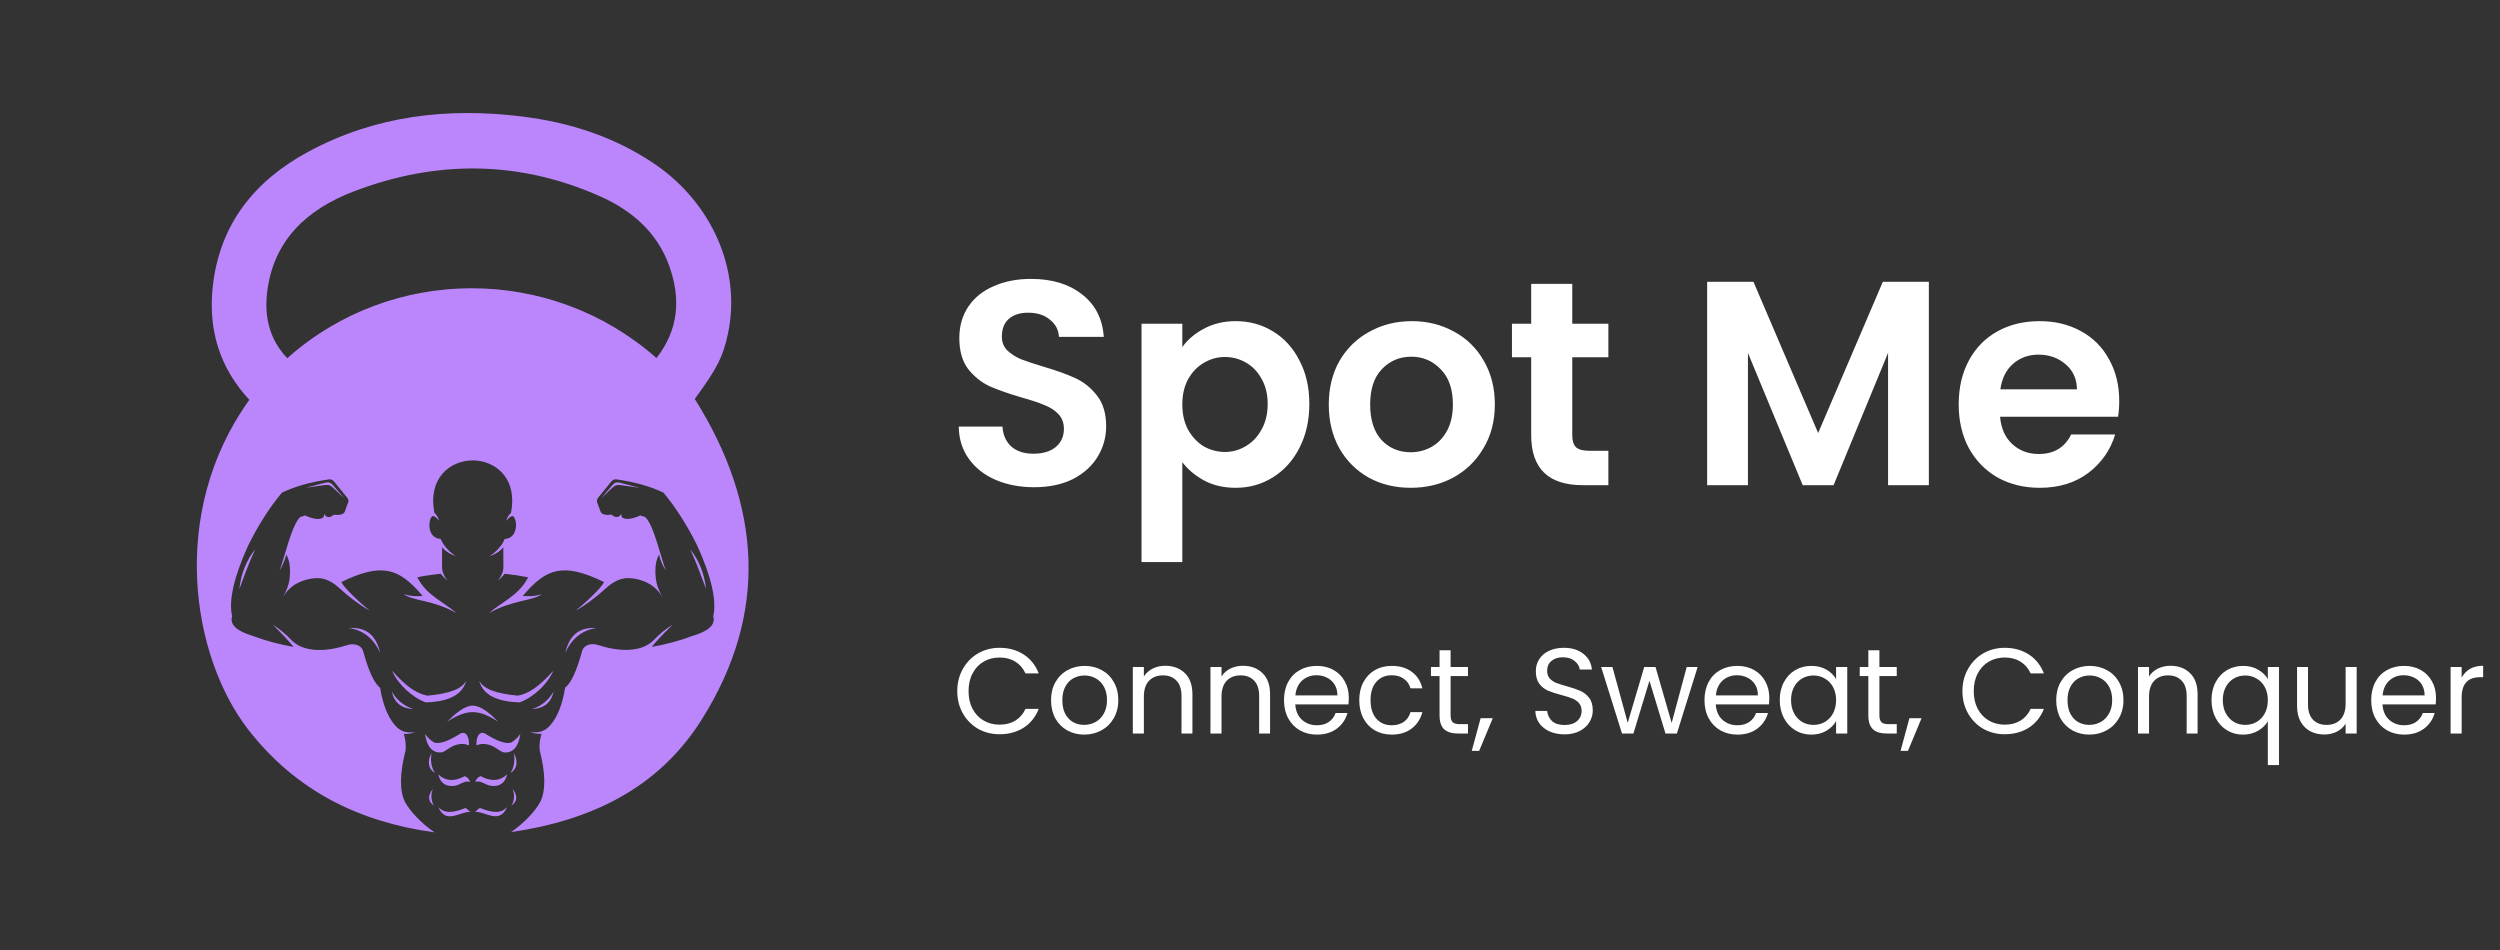 <svg width="371" height="141" viewBox="0 0 371 141" fill="none" xmlns="http://www.w3.org/2000/svg">
<rect x="0" y="0" width="371" height="141" fill="#333333" stroke="none"/>
<path d="M103.108 59.207C106.476 54.578 107.291 52.969 108.031 49.502C110.032 40.098 105.691 30.118 97.091 24.298C91.143 20.272 84.493 18.154 77.451 17.286C66.396 15.919 55.694 17.157 45.763 22.512C37.782 26.816 32.576 33.265 31.572 42.559C30.879 48.946 32.601 54.608 37.002 59.333C24.922 76.138 28.487 97.524 36.851 108.283C43.912 117.36 53.276 121.98 64.475 123.52C62.375 122.062 60.868 120.377 60.115 119.041C59.279 117.37 59.306 114.799 60.197 111.328C60.258 110.509 60.164 109.687 59.918 108.904C60.489 108.95 61.062 108.861 61.591 108.645C60.495 108.785 59.543 108.7 58.611 107.629C57.55 106.411 56.816 104.559 56.409 102.072C55.538 101.401 54.702 99.598 53.901 96.662C53.623 95.644 52.437 95.437 51.523 95.736C48.695 96.662 45.136 96.976 43.219 94.959C42.403 94.095 41.482 93.337 40.479 92.701C41.926 94.126 42.958 95.227 43.574 96.003C41.491 95.644 39.446 95.092 37.465 94.355C35.083 93.639 34.076 92.672 34.444 91.454C33.917 89.146 34.699 85.674 36.788 81.039C38.301 77.969 39.985 75.325 41.84 73.107C43.752 72.194 46.041 71.544 48.707 71.157C49.096 71.07 49.438 71.231 49.726 71.643C49.726 71.643 50.271 72.31 51.356 73.651C51.64 73.95 51.757 74.231 51.703 74.494C51.574 74.794 51.398 75.272 51.17 75.935C50.966 76.35 50.425 76.493 49.546 76.374C48.949 76.887 48.465 76.854 48.095 76.276C48.095 76.535 48.047 76.701 47.955 76.794C47.446 77.167 46.543 77.065 45.254 76.49C45.049 76.588 44.831 76.657 44.606 76.697C43.297 77.701 42.123 83.183 41.474 84.677C41.929 83.942 42.271 83.143 42.488 82.306C42.967 83.128 43.134 84.264 42.991 85.716C42.878 86.882 42.473 87.709 41.955 88.727C42.913 86.9 44.508 86.209 45.92 85.921C47.438 85.605 48.779 85.791 50.455 87.36C51.631 88.454 53.529 89.911 54.888 90.617C53.447 89.501 51.058 87.249 50.651 86.371C56.682 83.458 59.215 84.273 62.721 88.443C62.025 88.45 61.273 88.587 59.9 88.177C61.365 89.223 64.19 88.991 67.733 90.98C65.98 89.388 63.311 88.415 61.928 85.668C62.743 85.486 63.898 85.313 65.391 85.141C65.706 85.506 66.043 85.852 66.399 86.177C65.928 85.53 65.588 84.882 65.598 84.08C65.598 83.325 65.608 82.534 65.608 81.204C66.174 81.916 67.002 82.317 67.681 82.553C66.874 82.054 65.76 80.998 65.406 79.981C63.038 79.851 63.642 76.247 64.38 76.598C64.746 76.767 64.935 77.013 65.167 77.28C65.058 76.827 64.816 76.418 64.471 76.106C63.456 70.936 66.796 68.343 70.152 68.319H70.147C73.086 68.341 76.013 70.332 76.013 74.297C76.01 74.907 75.948 75.514 75.826 76.111C75.483 76.425 75.241 76.833 75.131 77.285C75.366 77.018 75.557 76.776 75.918 76.603C76.659 76.252 77.257 79.857 74.892 79.986C74.541 81.002 73.424 82.059 72.62 82.558C73.297 82.322 74.13 81.922 74.693 81.209C74.693 82.54 74.693 83.33 74.703 84.085C74.715 84.894 74.374 85.532 73.898 86.183C74.257 85.859 74.594 85.513 74.908 85.146C76.072 85.264 77.229 85.44 78.375 85.674C76.987 88.42 74.317 89.397 72.568 90.985C76.109 88.997 78.933 89.228 80.401 88.182C79.024 88.592 78.276 88.455 77.58 88.449C81.078 84.268 83.615 83.457 89.647 86.376C89.247 87.245 86.859 89.498 85.417 90.613C86.77 89.907 88.67 88.45 89.848 87.356C91.523 85.794 92.865 85.604 94.382 85.917C95.79 86.209 97.381 86.9 98.344 88.723C97.826 87.705 97.42 86.876 97.308 85.712C97.168 84.259 97.334 83.122 97.806 82.302C97.994 83.149 98.338 83.954 98.822 84.673C98.174 83.177 97.008 77.697 95.688 76.693C95.464 76.653 95.246 76.583 95.04 76.486C93.745 77.061 92.844 77.162 92.339 76.79C92.249 76.703 92.203 76.531 92.199 76.272C91.826 76.851 91.346 76.883 90.744 76.37C89.866 76.49 89.33 76.346 89.125 75.931C88.89 75.274 88.71 74.792 88.589 74.49C88.535 74.231 88.655 73.942 88.936 73.647L90.566 71.639C90.853 71.227 91.194 71.066 91.584 71.153C94.254 71.541 96.542 72.191 98.45 73.103C100.301 75.323 101.985 77.968 103.503 81.035C105.589 85.668 106.372 89.14 105.849 91.45C106.214 92.67 105.208 93.637 102.829 94.351C100.847 95.088 98.801 95.639 96.717 95.999C97.335 95.222 98.363 94.123 99.814 92.697C98.806 93.327 97.881 94.082 97.06 94.942C95.143 96.962 91.581 96.649 88.753 95.719C87.846 95.42 86.656 95.623 86.378 96.645C85.573 99.582 84.736 101.385 83.866 102.056C83.466 104.543 82.735 106.395 81.672 107.612C80.74 108.684 79.788 108.768 78.692 108.628C79.222 108.843 79.794 108.932 80.365 108.887C80.118 109.67 80.023 110.492 80.083 111.311C80.977 114.781 81.003 117.352 80.164 119.024C79.423 120.352 77.934 122.029 75.851 123.479C87.623 121.772 97.6 117.051 104.035 106.937C114.14 91.029 112.985 74.952 103.108 59.207ZM97.424 53.138C81.772 39.31 58.153 39.332 42.633 53.158C40.023 50.422 39.226 47.109 39.629 43.519C40.505 35.669 45.559 31.075 52.422 28.436C64.678 23.725 77.013 23.764 89.095 29.153C93.759 31.233 97.537 34.474 99.317 39.466C101.021 44.246 100.772 48.845 97.424 53.138ZM102.43 81.524C103.364 83.533 104.158 85.736 104.776 87.407C104.541 85.05 103.638 83.013 102.43 81.524ZM90.912 71.958C90.029 72.969 89.486 73.619 89.282 73.901C90.117 73.083 90.678 72.552 90.966 72.306C91.391 71.941 91.625 71.93 92.171 72.001C92.834 72.086 93.743 72.212 94.907 72.389C93.694 72.063 92.746 71.813 92.068 71.648C91.558 71.512 91.242 71.579 90.912 71.958ZM88.533 93.192C85.805 93.044 84.469 94.39 83.883 96.89C84.645 95.135 86.082 93.548 88.533 93.189V93.192ZM82.155 102.602C81.47 103.869 80.312 104.812 78.933 105.226C80.739 105.148 81.813 104.273 82.155 102.6V102.602ZM76.874 103.238C73.625 102.929 71.809 102.293 71.111 101.015C71.648 103.067 73.652 104.139 77.124 104.232C79.179 103.485 81.322 101.443 82.108 99.542C79.863 102.048 78.424 102.905 76.874 103.236V103.238ZM76.236 111.747C76.464 112.723 76.295 113.95 75.751 114.693C76.745 114.149 76.934 112.924 76.236 111.747ZM76.07 117.082C76.394 117.971 76.341 118.792 75.912 119.544C76.78 118.93 76.858 118.105 76.07 117.082ZM75.866 110.188C75.081 110.457 73.762 110 71.911 108.817C71.142 108.533 70.661 109.242 70.702 110.615C71.153 110.413 71.653 110.351 72.139 110.435C73.516 110.624 74.146 111.63 74.873 111.665C76.144 111.728 76.946 110.815 77.219 108.924C76.864 109.438 76.403 109.868 75.866 110.188ZM71.209 119.892C70.964 120.076 70.732 120.275 70.513 120.49C71.95 120.352 74.149 122.439 75.245 119.755C74.44 120.683 73.256 120.729 71.209 119.892ZM71.324 115.172C71.135 115.245 70.965 115.36 70.825 115.507C70.686 115.655 70.582 115.832 70.52 116.025C71.357 115.766 72.016 116.489 72.814 116.604C74.121 116.795 74.937 116.231 75.263 114.911C74.184 115.926 72.871 116.014 71.324 115.175V115.172ZM73.959 107.113C72.73 105.912 71.442 104.735 70.147 104.714C68.862 104.739 67.569 105.916 66.335 107.117C67.653 106.257 68.899 105.692 70.143 105.674H70.147C70.792 105.69 71.43 105.827 72.025 106.077C72.702 106.36 73.35 106.708 73.959 107.117V107.113ZM65.054 119.763C66.147 122.447 68.35 120.36 69.789 120.497C69.57 120.283 69.337 120.083 69.091 119.9C67.046 120.729 65.862 120.683 65.054 119.763ZM65.423 111.663C66.15 111.628 66.782 110.627 68.157 110.434C68.644 110.35 69.145 110.415 69.596 110.619C69.639 109.246 69.154 108.537 68.385 108.821C66.536 109.999 65.218 110.455 64.43 110.188C63.894 109.866 63.432 109.433 63.077 108.919C63.344 110.809 64.152 111.723 65.423 111.659V111.663ZM67.486 116.612C68.28 116.497 68.939 115.769 69.779 116.033C69.716 115.84 69.612 115.662 69.472 115.515C69.332 115.367 69.161 115.252 68.972 115.179C67.426 116.019 66.113 115.932 65.033 114.92C65.36 116.235 66.177 116.797 67.486 116.608V116.612ZM69.189 101.017C68.494 102.294 66.677 102.93 63.424 103.24C61.876 102.909 60.429 102.052 58.19 99.543C58.982 101.444 61.121 103.486 63.175 104.233C66.649 104.136 68.654 103.062 69.189 101.013V101.017ZM64.384 119.549C63.962 118.793 63.909 117.973 64.226 117.088C63.438 118.105 63.516 118.93 64.384 119.549ZM64.058 111.747C63.359 112.924 63.552 114.149 64.546 114.693C64.004 113.95 63.836 112.723 64.058 111.747ZM58.142 102.6C58.488 104.273 59.562 105.147 61.364 105.223C59.986 104.809 58.828 103.866 58.145 102.6H58.142ZM51.763 93.189C54.21 93.548 55.65 95.132 56.413 96.888C55.834 94.387 54.495 93.041 51.763 93.189ZM49.331 72.302C49.616 72.549 50.181 73.08 51.016 73.897C50.808 73.616 50.267 72.967 49.382 71.954C49.055 71.578 48.734 71.511 48.23 71.638C47.549 71.802 46.6 72.052 45.388 72.379C46.554 72.206 47.461 72.081 48.128 71.99C48.672 71.927 48.91 71.937 49.331 72.302ZM37.866 81.524C36.658 83.013 35.755 85.05 35.523 87.407C36.142 85.736 36.932 83.533 37.866 81.524Z" fill="#BB86FC"/>
<path d="M153.475 72.303C151.371 72.303 149.469 71.942 147.768 71.222C146.096 70.501 144.77 69.463 143.79 68.109C142.81 66.754 142.306 65.154 142.277 63.31H148.763C148.849 64.549 149.281 65.529 150.06 66.25C150.867 66.97 151.962 67.331 153.345 67.331C154.758 67.331 155.868 66.999 156.675 66.336C157.482 65.644 157.885 64.751 157.885 63.656C157.885 62.762 157.611 62.027 157.064 61.45C156.516 60.874 155.824 60.427 154.988 60.11C154.181 59.764 153.057 59.39 151.616 58.986C149.656 58.41 148.056 57.848 146.817 57.3C145.606 56.723 144.554 55.873 143.661 54.749C142.796 53.596 142.364 52.068 142.364 50.166C142.364 48.379 142.81 46.822 143.704 45.497C144.597 44.171 145.851 43.162 147.465 42.47C149.08 41.749 150.924 41.389 153 41.389C156.113 41.389 158.635 42.153 160.566 43.681C162.526 45.179 163.607 47.284 163.809 49.993H157.15C157.093 48.955 156.646 48.105 155.81 47.442C155.003 46.75 153.922 46.404 152.567 46.404C151.385 46.404 150.434 46.707 149.714 47.312C149.022 47.918 148.676 48.797 148.676 49.95C148.676 50.757 148.935 51.434 149.454 51.982C150.002 52.501 150.665 52.933 151.443 53.279C152.25 53.596 153.374 53.971 154.816 54.403C156.776 54.98 158.375 55.556 159.615 56.133C160.854 56.709 161.921 57.574 162.814 58.727C163.708 59.88 164.154 61.393 164.154 63.266C164.154 64.88 163.736 66.379 162.901 67.763C162.065 69.147 160.84 70.256 159.226 71.092C157.611 71.899 155.695 72.303 153.475 72.303ZM175.455 51.506C176.233 50.411 177.3 49.503 178.655 48.782C180.038 48.033 181.609 47.658 183.367 47.658C185.414 47.658 187.258 48.163 188.901 49.172C190.573 50.18 191.885 51.622 192.836 53.495C193.816 55.34 194.306 57.487 194.306 59.937C194.306 62.387 193.816 64.564 192.836 66.466C191.885 68.339 190.573 69.795 188.901 70.833C187.258 71.87 185.414 72.389 183.367 72.389C181.609 72.389 180.052 72.029 178.698 71.308C177.372 70.588 176.291 69.68 175.455 68.584V83.414H169.402V48.047H175.455V51.506ZM188.123 59.937C188.123 58.496 187.82 57.257 187.215 56.219C186.639 55.153 185.86 54.346 184.88 53.798C183.929 53.25 182.892 52.976 181.767 52.976C180.672 52.976 179.635 53.265 178.655 53.841C177.703 54.389 176.925 55.196 176.32 56.262C175.743 57.329 175.455 58.583 175.455 60.024C175.455 61.465 175.743 62.719 176.32 63.785C176.925 64.852 177.703 65.673 178.655 66.25C179.635 66.797 180.672 67.071 181.767 67.071C182.892 67.071 183.929 66.783 184.88 66.206C185.86 65.63 186.639 64.808 187.215 63.742C187.82 62.675 188.123 61.407 188.123 59.937ZM209.34 72.389C207.034 72.389 204.959 71.885 203.114 70.876C201.27 69.838 199.814 68.383 198.748 66.509C197.71 64.635 197.191 62.474 197.191 60.024C197.191 57.574 197.724 55.412 198.791 53.538C199.886 51.665 201.371 50.224 203.244 49.215C205.118 48.177 207.207 47.658 209.513 47.658C211.819 47.658 213.909 48.177 215.782 49.215C217.656 50.224 219.126 51.665 220.192 53.538C221.288 55.412 221.835 57.574 221.835 60.024C221.835 62.474 221.273 64.635 220.149 66.509C219.054 68.383 217.555 69.838 215.653 70.876C213.779 71.885 211.675 72.389 209.34 72.389ZM209.34 67.114C210.436 67.114 211.459 66.855 212.41 66.336C213.39 65.788 214.168 64.981 214.745 63.915C215.321 62.849 215.609 61.551 215.609 60.024C215.609 57.747 215.004 56.003 213.794 54.792C212.612 53.553 211.156 52.933 209.427 52.933C207.697 52.933 206.242 53.553 205.06 54.792C203.907 56.003 203.331 57.747 203.331 60.024C203.331 62.301 203.893 64.059 205.017 65.299C206.17 66.509 207.611 67.114 209.34 67.114ZM233.323 53.02V64.607C233.323 65.414 233.51 66.005 233.885 66.379C234.288 66.725 234.951 66.898 235.874 66.898H238.684V72H234.879C229.778 72 227.227 69.521 227.227 64.564V53.02H224.373V48.047H227.227V42.124H233.323V48.047H238.684V53.02H233.323ZM286.242 41.822V72H280.189V52.371L272.104 72H267.521L259.393 52.371V72H253.34V41.822H260.214L269.813 64.261L279.411 41.822H286.242ZM314.493 59.505C314.493 60.37 314.435 61.148 314.32 61.84H296.81C296.954 63.569 297.559 64.924 298.625 65.904C299.692 66.884 301.003 67.374 302.56 67.374C304.808 67.374 306.408 66.408 307.359 64.477H313.888C313.196 66.783 311.87 68.685 309.91 70.184C307.95 71.654 305.543 72.389 302.69 72.389C300.384 72.389 298.308 71.885 296.464 70.876C294.648 69.838 293.221 68.383 292.183 66.509C291.175 64.635 290.67 62.474 290.67 60.024C290.67 57.545 291.175 55.369 292.183 53.495C293.192 51.622 294.605 50.18 296.42 49.172C298.236 48.163 300.326 47.658 302.69 47.658C304.967 47.658 306.999 48.148 308.786 49.128C310.602 50.108 312 51.506 312.98 53.322C313.989 55.109 314.493 57.17 314.493 59.505ZM308.224 57.776C308.195 56.219 307.633 54.98 306.538 54.057C305.442 53.106 304.102 52.63 302.517 52.63C301.018 52.63 299.75 53.092 298.712 54.014C297.703 54.907 297.083 56.161 296.853 57.776H308.224Z" fill="white"/>
<path d="M142.059 102.566C142.059 101.341 142.335 100.242 142.887 99.269C143.44 98.285 144.191 97.516 145.139 96.964C146.1 96.411 147.163 96.135 148.328 96.135C149.697 96.135 150.892 96.465 151.913 97.126C152.934 97.786 153.678 98.723 154.147 99.936H152.183C151.835 99.179 151.33 98.597 150.67 98.189C150.021 97.78 149.241 97.576 148.328 97.576C147.451 97.576 146.665 97.78 145.968 98.189C145.271 98.597 144.725 99.179 144.329 99.936C143.932 100.681 143.734 101.557 143.734 102.566C143.734 103.563 143.932 104.44 144.329 105.196C144.725 105.941 145.271 106.517 145.968 106.926C146.665 107.334 147.451 107.538 148.328 107.538C149.241 107.538 150.021 107.34 150.67 106.944C151.33 106.535 151.835 105.953 152.183 105.196H154.147C153.678 106.397 152.934 107.328 151.913 107.989C150.892 108.637 149.697 108.961 148.328 108.961C147.163 108.961 146.1 108.691 145.139 108.151C144.191 107.598 143.44 106.836 142.887 105.863C142.335 104.89 142.059 103.791 142.059 102.566ZM160.893 109.016C159.968 109.016 159.127 108.805 158.371 108.385C157.626 107.965 157.037 107.37 156.605 106.602C156.185 105.821 155.975 104.92 155.975 103.899C155.975 102.89 156.191 102.002 156.623 101.233C157.067 100.452 157.668 99.858 158.425 99.45C159.181 99.029 160.028 98.819 160.965 98.819C161.901 98.819 162.748 99.029 163.505 99.45C164.261 99.858 164.856 100.446 165.288 101.215C165.733 101.984 165.955 102.878 165.955 103.899C165.955 104.92 165.727 105.821 165.27 106.602C164.826 107.37 164.219 107.965 163.451 108.385C162.682 108.805 161.829 109.016 160.893 109.016ZM160.893 107.574C161.481 107.574 162.034 107.436 162.55 107.16C163.066 106.884 163.481 106.469 163.793 105.917C164.117 105.365 164.279 104.692 164.279 103.899C164.279 103.107 164.123 102.434 163.811 101.882C163.499 101.329 163.09 100.921 162.586 100.657C162.082 100.38 161.535 100.242 160.947 100.242C160.346 100.242 159.794 100.38 159.289 100.657C158.797 100.921 158.401 101.329 158.1 101.882C157.8 102.434 157.65 103.107 157.65 103.899C157.65 104.704 157.794 105.383 158.082 105.935C158.383 106.487 158.779 106.902 159.271 107.178C159.764 107.442 160.304 107.574 160.893 107.574ZM172.92 98.801C174.121 98.801 175.094 99.167 175.839 99.9C176.583 100.621 176.955 101.665 176.955 103.035V108.853H175.334V103.269C175.334 102.284 175.088 101.533 174.596 101.017C174.103 100.489 173.431 100.224 172.578 100.224C171.713 100.224 171.023 100.495 170.506 101.035C170.002 101.575 169.75 102.362 169.75 103.395V108.853H168.11V98.981H169.75V100.386C170.074 99.882 170.512 99.492 171.065 99.216C171.629 98.939 172.248 98.801 172.92 98.801ZM184.443 98.801C185.644 98.801 186.617 99.167 187.362 99.9C188.106 100.621 188.479 101.665 188.479 103.035V108.853H186.857V103.269C186.857 102.284 186.611 101.533 186.119 101.017C185.626 100.489 184.954 100.224 184.101 100.224C183.236 100.224 182.546 100.495 182.029 101.035C181.525 101.575 181.273 102.362 181.273 103.395V108.853H179.633V98.981H181.273V100.386C181.597 99.882 182.035 99.492 182.588 99.216C183.152 98.939 183.771 98.801 184.443 98.801ZM200.164 103.539C200.164 103.851 200.146 104.182 200.11 104.53H192.219C192.279 105.503 192.61 106.265 193.21 106.818C193.823 107.358 194.561 107.628 195.426 107.628C196.135 107.628 196.723 107.466 197.191 107.142C197.672 106.806 198.008 106.361 198.2 105.809H199.966C199.702 106.758 199.173 107.532 198.38 108.133C197.588 108.721 196.603 109.016 195.426 109.016C194.489 109.016 193.649 108.805 192.904 108.385C192.171 107.965 191.595 107.37 191.175 106.602C190.754 105.821 190.544 104.92 190.544 103.899C190.544 102.878 190.748 101.984 191.157 101.215C191.565 100.446 192.135 99.858 192.868 99.45C193.613 99.029 194.465 98.819 195.426 98.819C196.363 98.819 197.191 99.023 197.912 99.432C198.633 99.84 199.185 100.404 199.569 101.125C199.966 101.834 200.164 102.638 200.164 103.539ZM198.471 103.197C198.471 102.572 198.332 102.038 198.056 101.593C197.78 101.137 197.402 100.795 196.921 100.567C196.453 100.326 195.93 100.206 195.354 100.206C194.525 100.206 193.817 100.47 193.228 100.999C192.652 101.527 192.321 102.26 192.237 103.197H198.471ZM201.715 103.899C201.715 102.878 201.919 101.99 202.328 101.233C202.736 100.464 203.301 99.87 204.021 99.45C204.754 99.029 205.588 98.819 206.525 98.819C207.738 98.819 208.735 99.113 209.516 99.702C210.308 100.29 210.831 101.107 211.083 102.152H209.318C209.149 101.551 208.819 101.077 208.327 100.729C207.846 100.38 207.246 100.206 206.525 100.206C205.588 100.206 204.832 100.531 204.255 101.179C203.679 101.816 203.391 102.722 203.391 103.899C203.391 105.088 203.679 106.007 204.255 106.656C204.832 107.304 205.588 107.628 206.525 107.628C207.246 107.628 207.846 107.46 208.327 107.124C208.807 106.788 209.137 106.307 209.318 105.683H211.083C210.819 106.692 210.29 107.502 209.498 108.115C208.705 108.715 207.714 109.016 206.525 109.016C205.588 109.016 204.754 108.805 204.021 108.385C203.301 107.965 202.736 107.37 202.328 106.602C201.919 105.833 201.715 104.932 201.715 103.899ZM215.27 100.332V106.151C215.27 106.632 215.372 106.974 215.576 107.178C215.78 107.37 216.135 107.466 216.639 107.466H217.846V108.853H216.369C215.456 108.853 214.772 108.643 214.315 108.223C213.859 107.803 213.631 107.112 213.631 106.151V100.332H212.352V98.981H213.631V96.495H215.27V98.981H217.846V100.332H215.27ZM221.526 106.584L219.508 111.43H218.409L219.724 106.584H221.526ZM232.188 108.979C231.359 108.979 230.615 108.835 229.954 108.547C229.305 108.247 228.795 107.839 228.423 107.322C228.05 106.794 227.858 106.187 227.846 105.503H229.594C229.654 106.091 229.894 106.59 230.314 106.998C230.747 107.394 231.371 107.592 232.188 107.592C232.968 107.592 233.581 107.4 234.025 107.016C234.482 106.62 234.71 106.115 234.71 105.503C234.71 105.022 234.578 104.632 234.314 104.332C234.049 104.031 233.719 103.803 233.323 103.647C232.926 103.491 232.392 103.323 231.719 103.143C230.891 102.927 230.224 102.71 229.72 102.494C229.227 102.278 228.801 101.942 228.441 101.485C228.092 101.017 227.918 100.392 227.918 99.612C227.918 98.927 228.092 98.321 228.441 97.792C228.789 97.264 229.275 96.856 229.9 96.567C230.536 96.279 231.263 96.135 232.08 96.135C233.257 96.135 234.217 96.429 234.962 97.018C235.719 97.606 236.145 98.387 236.241 99.36H234.44C234.38 98.879 234.127 98.459 233.683 98.099C233.239 97.726 232.65 97.54 231.918 97.54C231.233 97.54 230.675 97.72 230.242 98.081C229.81 98.429 229.594 98.921 229.594 99.558C229.594 100.014 229.72 100.386 229.972 100.675C230.236 100.963 230.554 101.185 230.927 101.341C231.311 101.485 231.846 101.653 232.53 101.846C233.359 102.074 234.025 102.302 234.53 102.53C235.034 102.746 235.467 103.089 235.827 103.557C236.187 104.013 236.367 104.638 236.367 105.431C236.367 106.043 236.205 106.62 235.881 107.16C235.557 107.7 235.076 108.139 234.44 108.475C233.803 108.811 233.053 108.979 232.188 108.979ZM251.931 98.981L248.85 108.853H247.157L244.779 101.017L242.401 108.853H240.707L237.609 98.981H239.284L241.554 107.268L244.004 98.981H245.679L248.075 107.286L250.309 98.981H251.931ZM262.565 103.539C262.565 103.851 262.547 104.182 262.511 104.53H254.62C254.68 105.503 255.011 106.265 255.611 106.818C256.224 107.358 256.962 107.628 257.827 107.628C258.536 107.628 259.124 107.466 259.592 107.142C260.073 106.806 260.409 106.361 260.601 105.809H262.367C262.103 106.758 261.574 107.532 260.781 108.133C259.989 108.721 259.004 109.016 257.827 109.016C256.89 109.016 256.05 108.805 255.305 108.385C254.572 107.965 253.996 107.37 253.575 106.602C253.155 105.821 252.945 104.92 252.945 103.899C252.945 102.878 253.149 101.984 253.557 101.215C253.966 100.446 254.536 99.858 255.269 99.45C256.013 99.029 256.866 98.819 257.827 98.819C258.764 98.819 259.592 99.023 260.313 99.432C261.034 99.84 261.586 100.404 261.97 101.125C262.367 101.834 262.565 102.638 262.565 103.539ZM260.871 103.197C260.871 102.572 260.733 102.038 260.457 101.593C260.181 101.137 259.803 100.795 259.322 100.567C258.854 100.326 258.331 100.206 257.755 100.206C256.926 100.206 256.218 100.47 255.629 100.999C255.053 101.527 254.722 102.26 254.638 103.197H260.871ZM264.116 103.881C264.116 102.872 264.32 101.99 264.729 101.233C265.137 100.464 265.696 99.87 266.404 99.45C267.125 99.029 267.923 98.819 268.8 98.819C269.665 98.819 270.415 99.005 271.052 99.378C271.689 99.75 272.163 100.218 272.475 100.783V98.981H274.133V108.853H272.475V107.016C272.151 107.592 271.664 108.073 271.016 108.457C270.379 108.829 269.635 109.016 268.782 109.016C267.905 109.016 267.113 108.799 266.404 108.367C265.696 107.935 265.137 107.328 264.729 106.547C264.32 105.767 264.116 104.878 264.116 103.881ZM272.475 103.899C272.475 103.155 272.325 102.506 272.025 101.954C271.725 101.401 271.316 100.981 270.8 100.693C270.295 100.392 269.737 100.242 269.124 100.242C268.512 100.242 267.953 100.386 267.449 100.675C266.945 100.963 266.542 101.383 266.242 101.936C265.942 102.488 265.792 103.137 265.792 103.881C265.792 104.638 265.942 105.298 266.242 105.863C266.542 106.415 266.945 106.842 267.449 107.142C267.953 107.43 268.512 107.574 269.124 107.574C269.737 107.574 270.295 107.43 270.8 107.142C271.316 106.842 271.725 106.415 272.025 105.863C272.325 105.298 272.475 104.644 272.475 103.899ZM278.903 100.332V106.151C278.903 106.632 279.005 106.974 279.209 107.178C279.413 107.37 279.767 107.466 280.272 107.466H281.479V108.853H280.001C279.089 108.853 278.404 108.643 277.948 108.223C277.491 107.803 277.263 107.112 277.263 106.151V100.332H275.984V98.981H277.263V96.495H278.903V98.981H281.479V100.332H278.903ZM285.158 106.584L283.141 111.43H282.042L283.357 106.584H285.158ZM291.226 102.566C291.226 101.341 291.503 100.242 292.055 99.269C292.608 98.285 293.358 97.516 294.307 96.964C295.268 96.411 296.331 96.135 297.496 96.135C298.865 96.135 300.06 96.465 301.081 97.126C302.101 97.786 302.846 98.723 303.314 99.936H301.351C301.003 99.179 300.498 98.597 299.838 98.189C299.189 97.78 298.408 97.576 297.496 97.576C296.619 97.576 295.832 97.78 295.136 98.189C294.439 98.597 293.893 99.179 293.496 99.936C293.1 100.681 292.902 101.557 292.902 102.566C292.902 103.563 293.1 104.44 293.496 105.196C293.893 105.941 294.439 106.517 295.136 106.926C295.832 107.334 296.619 107.538 297.496 107.538C298.408 107.538 299.189 107.34 299.838 106.944C300.498 106.535 301.003 105.953 301.351 105.196H303.314C302.846 106.397 302.101 107.328 301.081 107.989C300.06 108.637 298.865 108.961 297.496 108.961C296.331 108.961 295.268 108.691 294.307 108.151C293.358 107.598 292.608 106.836 292.055 105.863C291.503 104.89 291.226 103.791 291.226 102.566ZM310.06 109.016C309.136 109.016 308.295 108.805 307.538 108.385C306.794 107.965 306.205 107.37 305.773 106.602C305.352 105.821 305.142 104.92 305.142 103.899C305.142 102.89 305.358 102.002 305.791 101.233C306.235 100.452 306.836 99.858 307.592 99.45C308.349 99.029 309.196 98.819 310.132 98.819C311.069 98.819 311.916 99.029 312.672 99.45C313.429 99.858 314.024 100.446 314.456 101.215C314.9 101.984 315.122 102.878 315.122 103.899C315.122 104.92 314.894 105.821 314.438 106.602C313.994 107.37 313.387 107.965 312.618 108.385C311.85 108.805 310.997 109.016 310.06 109.016ZM310.06 107.574C310.649 107.574 311.201 107.436 311.718 107.16C312.234 106.884 312.648 106.469 312.961 105.917C313.285 105.365 313.447 104.692 313.447 103.899C313.447 103.107 313.291 102.434 312.979 101.882C312.666 101.329 312.258 100.921 311.754 100.657C311.249 100.38 310.703 100.242 310.114 100.242C309.514 100.242 308.961 100.38 308.457 100.657C307.965 100.921 307.568 101.329 307.268 101.882C306.968 102.434 306.818 103.107 306.818 103.899C306.818 104.704 306.962 105.383 307.25 105.935C307.55 106.487 307.947 106.902 308.439 107.178C308.931 107.442 309.472 107.574 310.06 107.574ZM322.088 98.801C323.289 98.801 324.262 99.167 325.006 99.9C325.751 100.621 326.123 101.665 326.123 103.035V108.853H324.502V103.269C324.502 102.284 324.256 101.533 323.763 101.017C323.271 100.489 322.598 100.224 321.746 100.224C320.881 100.224 320.19 100.495 319.674 101.035C319.169 101.575 318.917 102.362 318.917 103.395V108.853H317.278V98.981H318.917V100.386C319.242 99.882 319.68 99.492 320.232 99.216C320.797 98.939 321.415 98.801 322.088 98.801ZM328.189 103.881C328.189 102.872 328.393 101.99 328.801 101.233C329.209 100.464 329.768 99.87 330.476 99.45C331.197 99.029 332.002 98.819 332.89 98.819C333.743 98.819 334.488 99.011 335.124 99.396C335.773 99.768 336.247 100.23 336.547 100.783V98.981H338.205V113.537H336.547V107.034C336.235 107.586 335.755 108.055 335.106 108.439C334.458 108.823 333.701 109.016 332.836 109.016C331.972 109.016 331.185 108.799 330.476 108.367C329.768 107.935 329.209 107.328 328.801 106.547C328.393 105.767 328.189 104.878 328.189 103.881ZM336.547 103.899C336.547 103.155 336.397 102.506 336.097 101.954C335.797 101.401 335.388 100.981 334.872 100.693C334.368 100.392 333.809 100.242 333.197 100.242C332.584 100.242 332.026 100.386 331.521 100.675C331.017 100.963 330.615 101.383 330.314 101.936C330.014 102.488 329.864 103.137 329.864 103.881C329.864 104.638 330.014 105.298 330.314 105.863C330.615 106.415 331.017 106.842 331.521 107.142C332.026 107.43 332.584 107.574 333.197 107.574C333.809 107.574 334.368 107.43 334.872 107.142C335.388 106.842 335.797 106.415 336.097 105.863C336.397 105.298 336.547 104.644 336.547 103.899ZM349.73 98.981V108.853H348.091V107.394C347.779 107.899 347.34 108.295 346.776 108.583C346.223 108.859 345.611 108.998 344.938 108.998C344.17 108.998 343.479 108.841 342.867 108.529C342.254 108.205 341.768 107.724 341.407 107.088C341.059 106.451 340.885 105.677 340.885 104.764V98.981H342.506V104.548C342.506 105.521 342.753 106.271 343.245 106.8C343.737 107.316 344.41 107.574 345.263 107.574C346.139 107.574 346.83 107.304 347.334 106.764C347.839 106.223 348.091 105.437 348.091 104.404V98.981H349.73ZM361.506 103.539C361.506 103.851 361.488 104.182 361.452 104.53H353.561C353.621 105.503 353.951 106.265 354.552 106.818C355.164 107.358 355.903 107.628 356.768 107.628C357.476 107.628 358.065 107.466 358.533 107.142C359.014 106.806 359.35 106.361 359.542 105.809H361.308C361.043 106.758 360.515 107.532 359.722 108.133C358.93 108.721 357.945 109.016 356.768 109.016C355.831 109.016 354.99 108.805 354.246 108.385C353.513 107.965 352.937 107.37 352.516 106.602C352.096 105.821 351.886 104.92 351.886 103.899C351.886 102.878 352.09 101.984 352.498 101.215C352.907 100.446 353.477 99.858 354.21 99.45C354.954 99.029 355.807 98.819 356.768 98.819C357.705 98.819 358.533 99.023 359.254 99.432C359.974 99.84 360.527 100.404 360.911 101.125C361.308 101.834 361.506 102.638 361.506 103.539ZM359.812 103.197C359.812 102.572 359.674 102.038 359.398 101.593C359.122 101.137 358.743 100.795 358.263 100.567C357.795 100.326 357.272 100.206 356.696 100.206C355.867 100.206 355.158 100.47 354.57 100.999C353.994 101.527 353.663 102.26 353.579 103.197H359.812ZM365.309 100.585C365.597 100.02 366.006 99.582 366.534 99.269C367.074 98.957 367.729 98.801 368.498 98.801V100.495H368.065C366.228 100.495 365.309 101.491 365.309 103.485V108.853H363.67V98.981H365.309V100.585Z" fill="white"/>
</svg>

